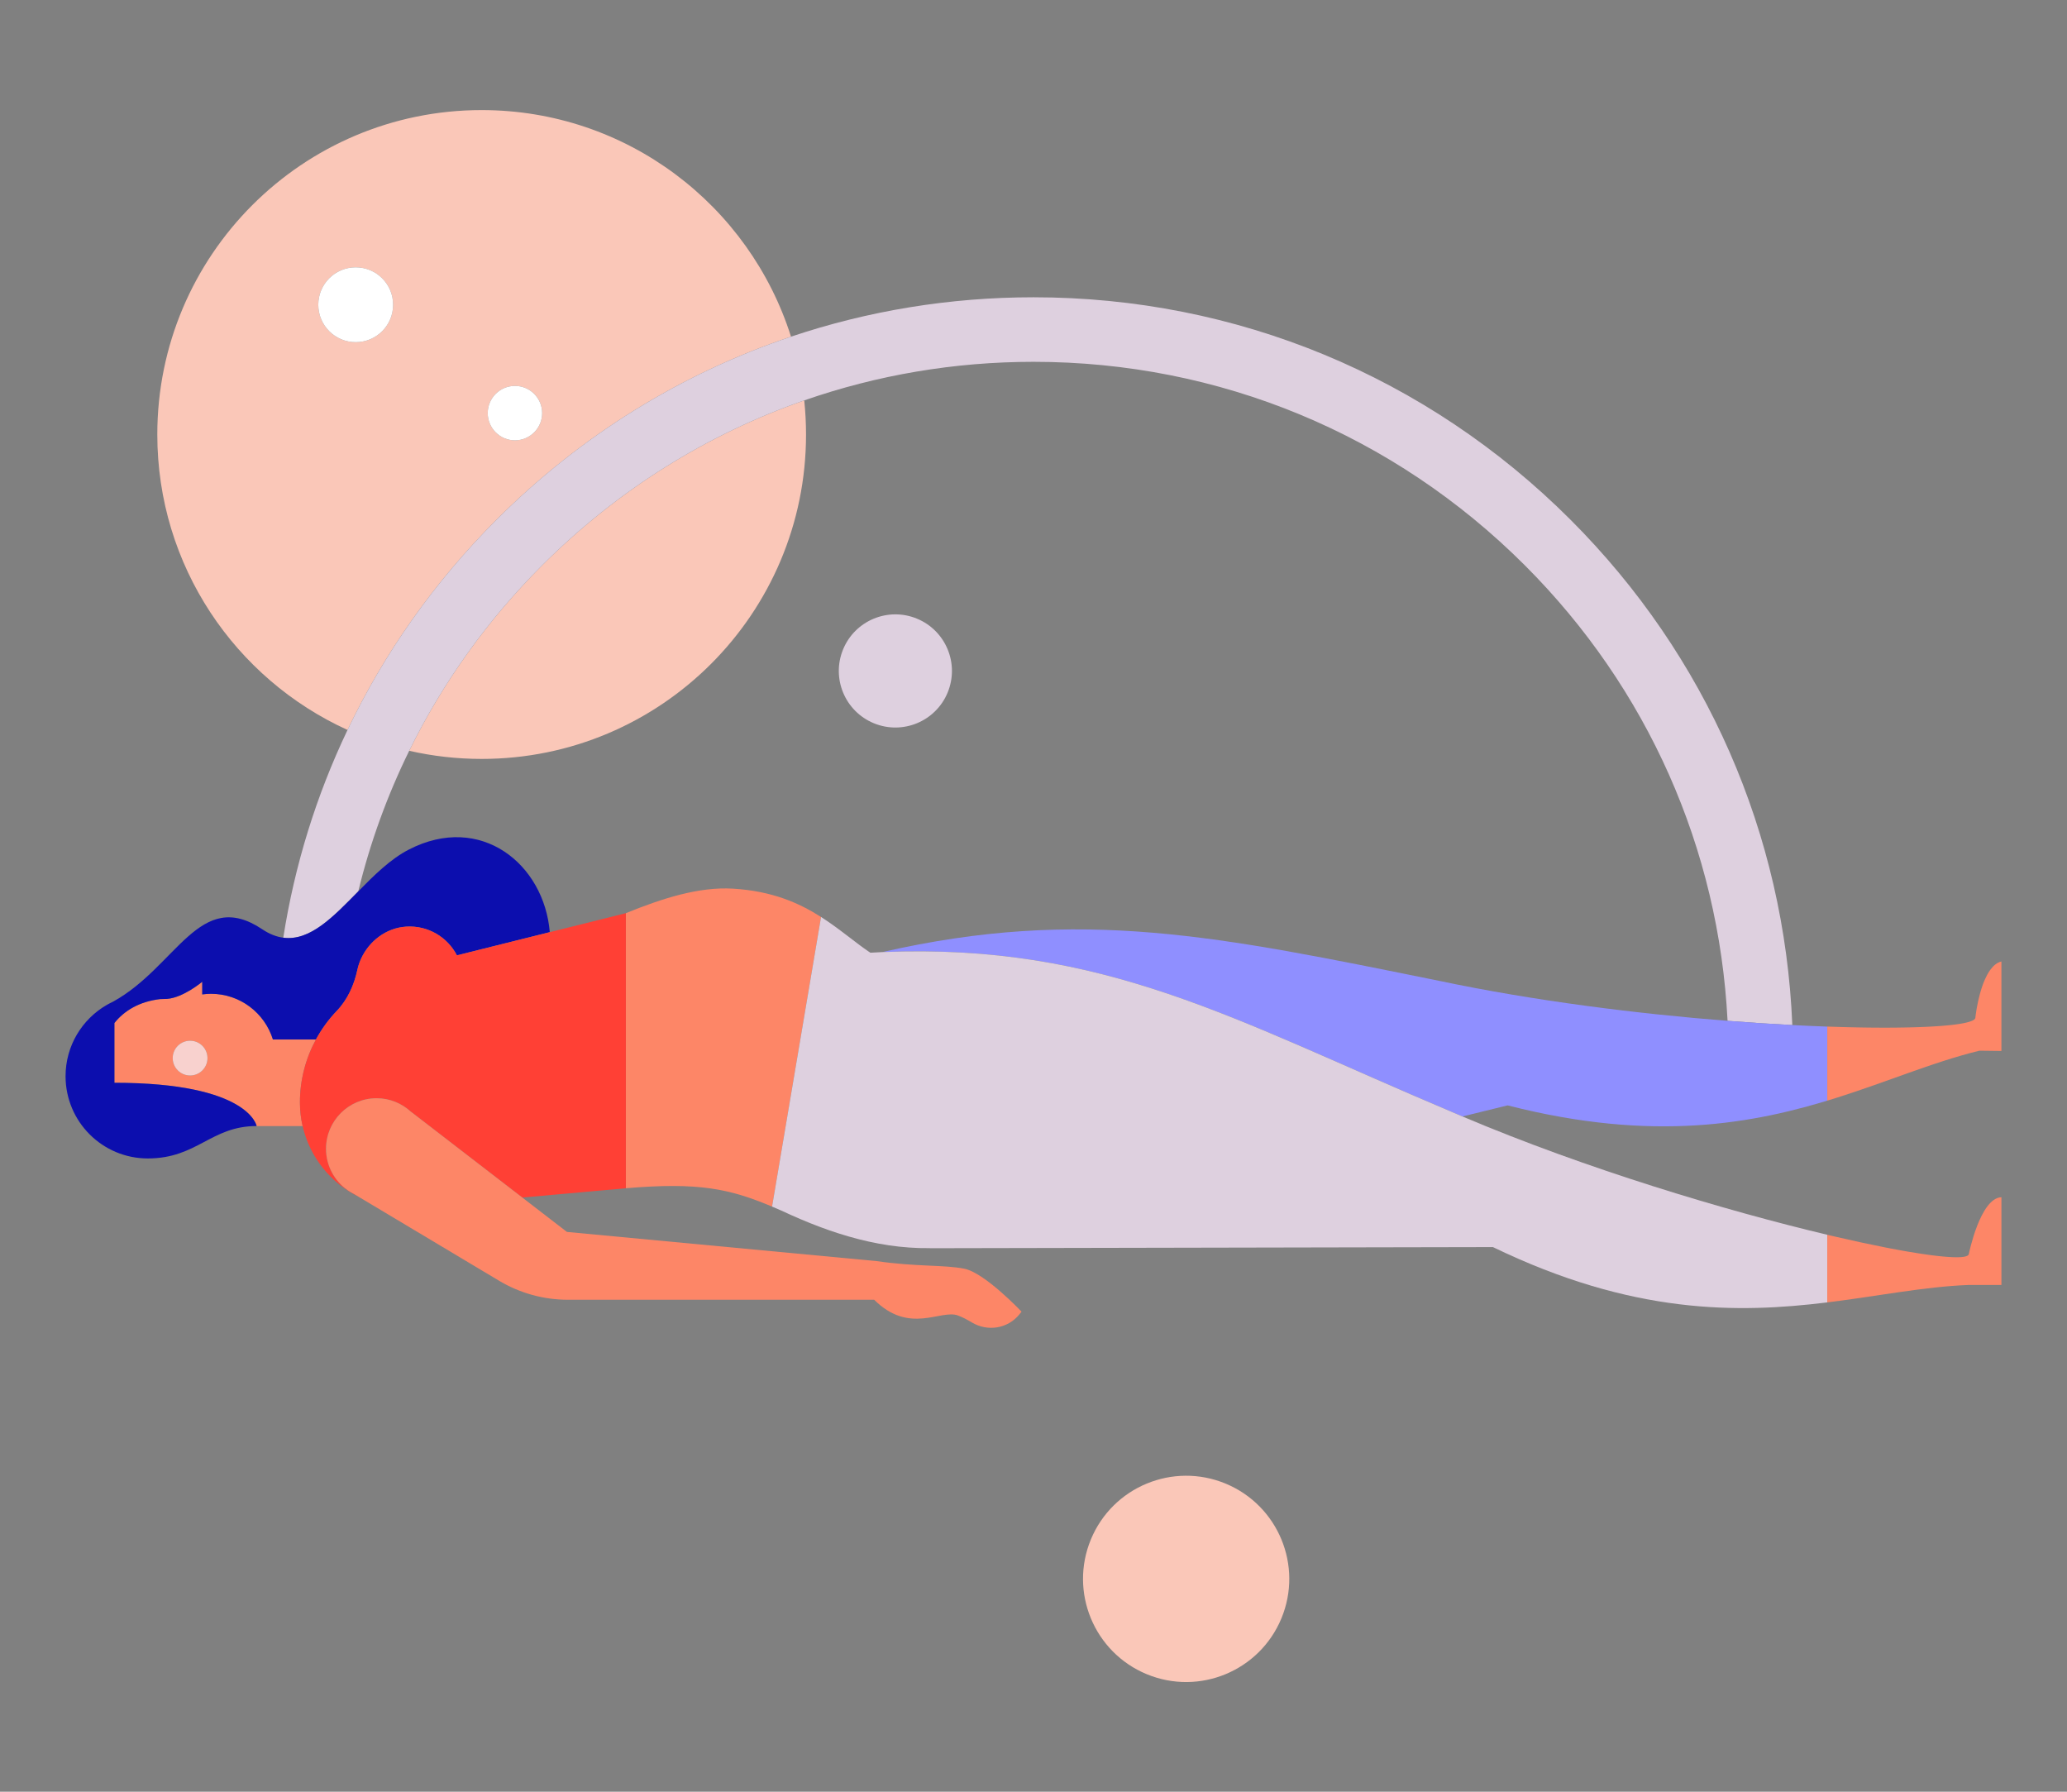 <?xml version="1.0" encoding="utf-8"?>
<!-- Generator: Adobe Illustrator 25.0.0, SVG Export Plug-In . SVG Version: 6.00 Build 0)  -->
<svg version="1.1" xmlns="http://www.w3.org/2000/svg" xmlns:xlink="http://www.w3.org/1999/xlink" x="0px" y="0px"
	 viewBox="0 0 600 520" style="enable-background:new 0 0 600 520;" xml:space="preserve">
<rect x="0" y="0" width="600" height="520" fill="#808080" stroke="none"/>
<style type="text/css">
	.st0{fill:none;}
	.st1{fill:#FAC7B8;}
	.st2{fill:#DED0DF;}
	.st3{fill:#FD8667;}
	.st4{fill:#F8D1CE;}
	.st5{fill:#0C0EAE;}
	.st6{fill:#8F8FFF;}
	.st7{fill:#FF4035;}
	.st8{fill:#FFFFFF;}
</style>
<g id="Ebene_1">
</g>
<g id="Kreise">
</g>
<g id="Pflanzen">
</g>
<g id="Sitzkissen">
</g>
<g id="Beine">
</g>
<g id="Haare">
</g>
<g id="Oberkörper">
</g>
<g id="Gesicht_1_">
</g>
<g id="Buch__x2F__I_hone__x2F__Wein">
</g>
<g id="Arme">
	<g>
		<path class="st0" d="M300,105.009c-23.014,0-45.436,3.84-66.546,11.195c0.34,3.254,0.517,6.556,0.517,9.9
			c0,52-42.154,94.154-94.154,94.154c-7.231,0-14.271-0.818-21.035-2.361c-6.39,13.003-11.346,26.667-14.784,40.797
			c4.583-4.661,9.353-9.392,14.699-12.14c20.883-10.732,39.256,4.227,40.894,23.982l22.076-5.511v0.003
			c10.635-4.328,21.226-7.715,31.143-7.116c11.301,0.683,19.132,4.139,25.519,8.217l0,0c0.001,0.001,0.002,0.001,0.003,0.002
			c0.626,0.4,1.237,0.806,1.838,1.216c0.056,0.039,0.112,0.077,0.169,0.116c0.584,0.401,1.158,0.805,1.722,1.211
			c0.004,0.003,0.008,0.006,0.012,0.009c2.538,1.831,4.887,3.694,7.201,5.42c0.137,0.102,0.273,0.202,0.41,0.303
			c0.332,0.246,0.664,0.491,0.996,0.73c0.451,0.325,0.902,0.644,1.355,0.954c0.188,0.129,0.377,0.25,0.565,0.376
			c0.018,0.012,0.036,0.024,0.055,0.036c1.155-0.063,2.32-0.136,3.458-0.183c57.837-13.217,97.955-4.522,161.58,8.333
			c27.642,5.84,57.593,9.569,83.775,11.62c-2.539-49.949-23.195-96.549-58.818-132.173C404.547,125.994,353.887,105.009,300,105.009
			z M259.801,211.107c-9.065,0-16.413-7.348-16.413-16.413c0-9.065,7.348-16.413,16.413-16.413c9.065,0,16.413,7.348,16.413,16.413
			C276.214,203.758,268.866,211.107,259.801,211.107z"/>
		<path class="st1" d="M233.971,126.103c0-3.344-0.177-6.646-0.517-9.9c-28.319,9.865-54.275,26.064-76.105,47.893
			c-15.957,15.957-28.899,34.123-38.567,53.799c6.764,1.544,13.804,2.361,21.035,2.361
			C191.817,220.257,233.971,178.103,233.971,126.103z"/>
		<path class="st1" d="M229.61,97.709c-12.044-38.122-47.689-65.76-89.793-65.76c-52,0-94.154,42.154-94.154,94.154
			c0,38.113,22.646,70.935,55.216,85.748c10.673-22.353,25.191-42.965,43.225-60.999C168.56,126.397,197.753,108.404,229.61,97.709z
			 M103.253,99.309c-6,0-10.863-4.864-10.863-10.863c0-6,4.864-10.863,10.863-10.863s10.863,4.864,10.863,10.863
			C114.117,94.446,109.253,99.309,103.253,99.309z M141.576,119.895c0-4.362,3.536-7.899,7.899-7.899s7.899,3.536,7.899,7.899
			c0,4.362-3.536,7.899-7.899,7.899S141.576,124.257,141.576,119.895z"/>
		<path class="st2" d="M103.998,258.693c3.437-14.131,8.394-27.794,14.784-40.797c9.669-19.676,22.61-37.842,38.567-53.799
			c21.83-21.83,47.786-38.028,76.105-47.893c21.111-7.354,43.532-11.195,66.546-11.195c53.887,0,104.547,20.985,142.652,59.088
			c35.623,35.624,56.279,82.224,58.818,132.173c6.533,0.512,12.828,0.918,18.797,1.227c-2.273-55.417-24.917-107.192-64.371-146.644
			C414.255,109.211,358.889,86.278,300,86.278c-24.304,0-48.004,3.916-70.39,11.431c-31.857,10.694-61.05,28.687-85.506,53.143
			c-18.034,18.034-32.552,38.645-43.225,60.999c-9.074,19.005-15.356,39.272-18.651,60.292
			C90.027,273.181,96.782,266.033,103.998,258.693z"/>
		
			<ellipse transform="matrix(0.383 -0.924 0.924 0.383 -19.494 360.212)" class="st2" cx="259.801" cy="194.693" rx="16.413" ry="16.413"/>
		
			<ellipse transform="matrix(0.383 -0.924 0.924 0.383 -210.807 600.759)" class="st1" cx="344.146" cy="458.127" rx="29.924" ry="29.924"/>
		<path class="st3" d="M87.064,319.949c0-6.541,1.668-12.779,4.643-18.261H79.22c-2.373-7.677-9.508-13.26-17.965-13.26
			c-0.867,0-1.717,0.065-2.552,0.18v-3.669c0,0-5.495,4.609-10.216,4.965c-0.674,0.026-1.348,0.047-2.023,0.062
			c-5.994,0.701-10.393,3.351-13.25,6.941v17.342c39.146,0,41.282,12.56,41.282,12.56h13.347
			C87.338,324.605,87.064,322.312,87.064,319.949L87.064,319.949z M50.132,307.086c0-2.787,2.26-5.047,5.047-5.047
			c2.787,0,5.047,2.26,5.047,5.047c0,2.787-2.26,5.047-5.047,5.047C52.391,312.133,50.132,309.873,50.132,307.086z"/>
		<circle class="st4" cx="55.179" cy="307.086" r="5.047"/>
		<path class="st5" d="M33.213,314.247v-17.342c2.858-3.59,7.256-6.24,13.25-6.941c0.675-0.015,1.349-0.036,2.023-0.062
			c4.721-0.356,10.216-4.965,10.216-4.965v3.669c0.835-0.114,1.686-0.18,2.552-0.18c8.456,0,15.591,5.584,17.965,13.26h12.487
			c1.637-3.018,3.665-5.809,6.041-8.289c3.159-3.296,5.049-7.528,6.006-11.992c0.217-1.013,0.554-2.049,1.033-3.105
			c2.366-5.218,7.33-8.979,13.047-9.364c6.426-0.433,12.072,3.069,14.797,8.328l26.961-6.73
			c-1.639-19.755-20.011-34.713-40.894-23.982c-5.346,2.747-10.116,7.479-14.699,12.14c-7.217,7.339-13.971,14.488-21.77,13.449
			c-1.95-0.26-3.963-1.017-6.068-2.427c-18.22-12.211-24.845,10.765-43.297,20.971c-0.624,0.29-1.233,0.607-1.827,0.948
			c-0.023,0.011-0.045,0.023-0.068,0.034l0,0.005c-7.133,4.128-11.935,11.835-11.935,20.668c0,13.183,10.687,23.869,23.869,23.869
			c14.352,0,18.316-9.404,31.592-9.404C74.495,326.807,72.359,314.247,33.213,314.247z"/>
		<path class="st6" d="M572.654,296.155c0.079-0.04,0.149-0.082,0.216-0.123C572.803,296.074,572.734,296.115,572.654,296.155z"/>
		<path class="st6" d="M573.392,295.486c0.025-0.079,0.033-0.159,0.02-0.241C573.425,295.327,573.417,295.407,573.392,295.486z"/>
		<path class="st6" d="M573.011,295.942c0.06-0.044,0.108-0.089,0.155-0.134C573.12,295.852,573.071,295.897,573.011,295.942z"/>
		<path class="st6" d="M576.109,284.405c0.212-0.488,0.438-0.961,0.68-1.413C576.546,283.444,576.32,283.917,576.109,284.405z"/>
		<path class="st6" d="M572.189,296.36c0.098-0.038,0.188-0.076,0.275-0.115C572.377,296.284,572.287,296.323,572.189,296.36z"/>
		<path class="st6" d="M569.235,297.09c0.189-0.032,0.379-0.065,0.556-0.098C569.615,297.025,569.424,297.057,569.235,297.09z"/>
		<path class="st6" d="M566.767,297.44c0.317-0.037,0.62-0.076,0.916-0.115C567.387,297.364,567.084,297.403,566.767,297.44z"/>
		<path class="st6" d="M568.036,297.276c0.288-0.04,0.571-0.081,0.837-0.124C568.606,297.195,568.324,297.236,568.036,297.276z"/>
		<path class="st6" d="M572.198,305.546c-0.147,0.039-0.293,0.077-0.44,0.117C571.905,305.623,572.052,305.585,572.198,305.546z"/>
		<path class="st6" d="M570.146,296.919c0.16-0.033,0.319-0.066,0.468-0.099C570.465,296.854,570.306,296.887,570.146,296.919z"/>
		<path class="st6" d="M571.616,296.556c0.117-0.036,0.229-0.072,0.335-0.108C571.845,296.484,571.733,296.52,571.616,296.556z"/>
		<path class="st6" d="M561.513,308.784c-0.13,0.043-0.261,0.088-0.391,0.132C561.251,308.872,561.382,308.827,561.513,308.784z"/>
		<path class="st6" d="M573.351,295.563c-0.025,0.052-0.051,0.104-0.093,0.155C573.3,295.668,573.326,295.616,573.351,295.563z"/>
		<path class="st6" d="M580.966,279.047v25.969l-2.549-0.03l2.549,0.031V279.047c-1.287,0.306-2.368,1.229-3.274,2.485
			C578.598,280.276,579.679,279.353,580.966,279.047z"/>
		<path class="st6" d="M533.354,318.524c-0.972,0.308-1.951,0.613-2.939,0.913v-21.494c0.014,0,0.027,0.001,0.041,0.001
			c-3.268-0.116-6.673-0.265-10.189-0.447c-5.97-0.309-12.264-0.715-18.797-1.227c-26.182-2.051-56.134-5.781-83.775-11.62
			c-63.626-12.855-103.743-21.55-161.58-8.333c64.473-2.676,102.184,19.728,164.901,46.215c1.16,0.502,2.327,1,3.498,1.496
			l13.117-3.22C479.91,331.623,509.117,326.211,533.354,318.524z"/>
		<path class="st6" d="M569.462,306.3c-0.133,0.038-0.266,0.077-0.399,0.116C569.197,306.378,569.33,306.338,569.462,306.3z"/>
		<path class="st6" d="M546.803,298.259c-0.313,0-0.625,0-0.943-0.001C546.179,298.258,546.49,298.258,546.803,298.259z"/>
		<path class="st6" d="M553.894,311.422c-6.502,2.308-13.226,4.777-20.385,7.053C540.667,316.2,547.393,313.73,553.894,311.422z"/>
		<path class="st6" d="M566.871,307.068c-0.078,0.024-0.156,0.047-0.234,0.071C566.715,307.115,566.792,307.092,566.871,307.068z"/>
		<path class="st6" d="M564.31,307.869c-0.172,0.055-0.343,0.11-0.515,0.166C563.967,307.98,564.138,307.925,564.31,307.869z"/>
		<path class="st6" d="M565.564,297.569c0.239-0.024,0.466-0.049,0.696-0.074C566.031,297.52,565.804,297.545,565.564,297.569z"/>
		<path class="st6" d="M559.063,309.614c-0.171,0.059-0.342,0.117-0.513,0.176C558.721,309.731,558.892,309.673,559.063,309.614z"/>
		<path class="st6" d="M556.354,310.554c-0.273,0.096-0.547,0.192-0.82,0.288C555.808,310.745,556.082,310.649,556.354,310.554z"/>
		<path class="st6" d="M570.936,296.742c0.137-0.034,0.271-0.068,0.397-0.103C571.207,296.674,571.072,296.708,570.936,296.742z"/>
		<path class="st6" d="M539.15,298.181c0.342,0.006,0.683,0.013,1.021,0.018C539.833,298.194,539.492,298.187,539.15,298.181z"/>
		<path class="st6" d="M543.689,298.244c0.326,0.003,0.647,0.005,0.969,0.007C544.336,298.249,544.015,298.247,543.689,298.244z"/>
		<path class="st6" d="M541.442,298.219c0.34,0.005,0.676,0.009,1.012,0.013C542.118,298.227,541.782,298.223,541.442,298.219z"/>
		<path class="st6" d="M547.984,298.258c0.285-0.001,0.563-0.003,0.844-0.004C548.547,298.256,548.269,298.258,547.984,298.258z"/>
		<path class="st6" d="M564.27,297.687c0.24-0.02,0.471-0.042,0.703-0.063C564.741,297.646,564.51,297.667,564.27,297.687z"/>
		<path class="st6" d="M550.025,298.247c0.224-0.002,0.441-0.005,0.662-0.008C550.466,298.242,550.25,298.245,550.025,298.247z"/>
		<path class="st6" d="M536.791,298.131c0.348,0.008,0.696,0.016,1.04,0.024C537.487,298.147,537.139,298.139,536.791,298.131z"/>
		<path class="st6" d="M531.957,297.994c0.338,0.011,0.678,0.023,1.012,0.033C532.634,298.017,532.294,298.005,531.957,297.994z"/>
		<path class="st6" d="M534.406,298.069c0.34,0.01,0.681,0.02,1.017,0.029C535.087,298.088,534.745,298.078,534.406,298.069z"/>
		<path class="st6" d="M559.871,297.978c0.268-0.014,0.534-0.027,0.795-0.042C560.405,297.951,560.14,297.964,559.871,297.978z"/>
		<path class="st6" d="M561.426,297.892c0.255-0.016,0.506-0.032,0.754-0.048C561.932,297.86,561.681,297.876,561.426,297.892z"/>
		<path class="st6" d="M552.993,298.206c0.268-0.005,0.542-0.009,0.805-0.015C553.535,298.197,553.261,298.201,552.993,298.206z"/>
		<path class="st6" d="M558.247,298.052c0.275-0.011,0.55-0.023,0.819-0.035C558.797,298.029,558.523,298.041,558.247,298.052z"/>
		<path class="st6" d="M562.89,297.795c0.249-0.018,0.49-0.037,0.731-0.055C563.38,297.758,563.138,297.777,562.89,297.795z"/>
		<path class="st6" d="M556.552,298.115c0.28-0.009,0.561-0.018,0.835-0.029C557.113,298.097,556.832,298.106,556.552,298.115z"/>
		<path class="st6" d="M554.789,298.167c0.279-0.007,0.561-0.014,0.834-0.022C555.35,298.153,555.068,298.16,554.789,298.167z"/>
		<path class="st3" d="M242.062,268.672c-0.564-0.406-1.138-0.81-1.722-1.211C240.924,267.862,241.499,268.266,242.062,268.672z"/>
		<path class="st3" d="M237.777,355.993c-0.833-0.314-1.665-0.635-2.496-0.967C236.111,355.358,236.943,355.68,237.777,355.993z"/>
		<path class="st3" d="M232.262,353.779c-0.813-0.346-1.624-0.701-2.435-1.062C230.637,353.079,231.449,353.433,232.262,353.779z"/>
		<path class="st3" d="M234.98,354.904c-0.773-0.311-1.546-0.63-2.317-0.956C233.434,354.274,234.206,354.593,234.98,354.904z"/>
		<path class="st3" d="M252.601,276.464c-0.188-0.126-0.377-0.247-0.565-0.376C252.224,276.216,252.413,276.338,252.601,276.464z"/>
		<path class="st3" d="M229.309,352.485c-0.827-0.372-1.653-0.748-2.478-1.134C227.656,351.737,228.482,352.114,229.309,352.485z"/>
		<path class="st3" d="M238.33,266.127c-6.387-4.077-14.219-7.534-25.519-8.217c-9.917-0.599-20.508,2.788-31.143,7.116v79.834
			c21.104-1.803,30.121,0.135,42.455,5.325c-0.003-0.001-0.007-0.003-0.01-0.004L238.33,266.127z"/>
		<path class="st3" d="M250.681,275.133c-0.332-0.239-0.664-0.484-0.996-0.73C250.017,274.649,250.35,274.895,250.681,275.133z"/>
		<path class="st3" d="M240.171,267.345c-0.6-0.41-1.211-0.816-1.838-1.216C238.96,266.529,239.571,266.936,240.171,267.345z"/>
		<path class="st3" d="M249.275,274.101c-2.313-1.726-4.663-3.589-7.201-5.42C244.614,270.513,246.96,272.374,249.275,274.101z"/>
		<path class="st3" d="M266.927,362.214c1.001,0.03,2.005,0.04,3.013,0.028l0-0.002
			C268.932,362.252,267.928,362.243,266.927,362.214z"/>
		<path class="st3" d="M255.104,360.931c-0.909-0.168-1.815-0.353-2.719-0.55C253.289,360.578,254.195,360.764,255.104,360.931z"/>
		<path class="st3" d="M260.846,361.783c-0.928-0.103-1.853-0.223-2.775-0.359C258.993,361.56,259.918,361.679,260.846,361.783z"/>
		<path class="st3" d="M257.91,361.399c-0.929-0.139-1.855-0.292-2.779-0.463C256.055,361.107,256.981,361.26,257.91,361.399z"/>
		<path class="st3" d="M266.739,362.207c-1.903-0.061-3.793-0.197-5.67-0.401C262.946,362.01,264.836,362.146,266.739,362.207z"/>
		<path class="st3" d="M240.806,357.092c-0.855-0.296-1.707-0.606-2.559-0.923C239.099,356.486,239.952,356.796,240.806,357.092z"/>
		<path class="st3" d="M246.367,358.857c-0.859-0.247-1.716-0.506-2.572-0.776C244.651,358.351,245.508,358.61,246.367,358.857z"/>
		<path class="st3" d="M243.415,357.958c-0.849-0.271-1.697-0.552-2.543-0.844C241.717,357.407,242.565,357.687,243.415,357.958z"/>
		<path class="st3" d="M249.35,359.667c-0.886-0.225-1.769-0.466-2.65-0.716C247.581,359.202,248.464,359.442,249.35,359.667z"/>
		<path class="st3" d="M252.046,360.306c-0.9-0.2-1.798-0.411-2.694-0.639C250.248,359.895,251.146,360.106,252.046,360.306z"/>
		<path class="st7" d="M181.667,265.024l-22.076,5.511l-26.961,6.73c-2.725-5.259-8.371-8.761-14.797-8.328
			c-5.717,0.385-10.681,4.146-13.047,9.364c-0.479,1.056-0.816,2.092-1.033,3.105c-0.957,4.464-2.846,8.696-6.006,11.992
			c-2.376,2.48-4.404,5.271-6.041,8.289c-2.975,5.482-4.643,11.72-4.643,18.261v0c0,2.363,0.274,4.656,0.778,6.858
			c2.085,9.103,8.226,16.594,16.343,20.578l-1.502-0.898c-0.618-0.314-1.213-0.666-1.777-1.061l-0.065-0.039l0.005-0.006
			c-3.752-2.658-6.209-7.025-6.209-11.973c0-8.105,6.57-14.675,14.675-14.675c3.834,0,7.312,1.482,9.926,3.889l0.008-0.01
			l32.381,24.949l30.039-2.701v-79.834V265.024z"/>
		<rect x="580.966" y="347.46" class="st2" width="0" height="25.471"/>
		<path class="st2" d="M566.549,373.212c-0.037,0.003-0.073,0.005-0.11,0.008C566.475,373.218,566.512,373.215,566.549,373.212z"/>
		<path class="st2" d="M571.447,364.119c0.039-0.071,0.062-0.146,0.066-0.227C571.509,363.974,571.485,364.049,571.447,364.119z"/>
		<path class="st2" d="M550.582,362.669c0.103,0.019,0.205,0.038,0.308,0.057C550.787,362.706,550.685,362.688,550.582,362.669z"/>
		<path class="st2" d="M563.57,364.626c0.171,0.017,0.338,0.032,0.504,0.048C563.907,364.658,563.74,364.642,563.57,364.626z"/>
		<path class="st2" d="M546.98,361.98c0.054,0.011,0.108,0.022,0.162,0.032C547.089,362.001,547.034,361.99,546.98,361.98z"/>
		<path class="st2" d="M561.045,364.34c0.162,0.02,0.326,0.041,0.485,0.061C561.371,364.381,561.208,364.36,561.045,364.34z"/>
		<path class="st2" d="M562.335,364.494c0.172,0.019,0.341,0.038,0.509,0.056C562.677,364.533,562.506,364.514,562.335,364.494z"/>
		<path class="st2" d="M532.67,358.885c0.003,0.001,0.005,0.001,0.008,0.002C532.675,358.886,532.673,358.886,532.67,358.885z"/>
		<path class="st2" d="M554.084,363.292c0.002,0,0.005,0.001,0.007,0.001C554.089,363.293,554.087,363.293,554.084,363.292z"/>
		<path class="st2" d="M559.755,364.17c0.124,0.017,0.251,0.035,0.373,0.051C560.006,364.205,559.879,364.187,559.755,364.17z"/>
		<path class="st2" d="M552.364,362.992c0.076,0.013,0.15,0.026,0.225,0.04C552.513,363.019,552.439,363.006,552.364,362.992z"/>
		<path class="st2" d="M548.783,362.33c0.091,0.017,0.181,0.035,0.272,0.052C548.964,362.365,548.873,362.347,548.783,362.33z"/>
		<path class="st2" d="M567.98,364.881c0.181,0,0.363,0,0.53-0.005C568.343,364.88,568.161,364.88,567.98,364.881z"/>
		<path class="st2" d="M570.116,364.734c0.101-0.017,0.198-0.036,0.289-0.057C570.315,364.698,570.218,364.717,570.116,364.734z"/>
		<path class="st2" d="M564.735,364.731c0.166,0.013,0.326,0.025,0.487,0.037C565.061,364.756,564.901,364.745,564.735,364.731z"/>
		<path class="st2" d="M569.523,364.813c0.12-0.012,0.239-0.024,0.348-0.039C569.762,364.789,569.644,364.801,569.523,364.813z"/>
		<path class="st2" d="M570.605,364.626c0.083-0.024,0.16-0.05,0.232-0.077C570.765,364.577,570.688,364.602,570.605,364.626z"/>
		<path class="st2" d="M568.827,364.862c0.141-0.006,0.283-0.013,0.413-0.022C569.11,364.849,568.968,364.856,568.827,364.862z"/>
		<path class="st2" d="M570.991,364.487c0.066-0.031,0.122-0.064,0.175-0.099C571.113,364.423,571.057,364.457,570.991,364.487z"/>
		<path class="st2" d="M565.813,364.81c0.171,0.011,0.332,0.018,0.496,0.026C566.145,364.827,565.984,364.82,565.813,364.81z"/>
		<path class="st2" d="M566.81,364.86c0.213,0.008,0.411,0.012,0.611,0.015C567.221,364.872,567.022,364.868,566.81,364.86z"/>
		<path class="st2" d="M561.721,373.663c-0.073,0.008-0.147,0.015-0.22,0.023C561.574,373.678,561.647,373.671,561.721,373.663z"/>
		<path class="st2" d="M551.846,374.93c-0.197,0.028-0.396,0.057-0.594,0.085C551.451,374.987,551.648,374.959,551.846,374.93z"/>
		<path class="st2" d="M571.392,364.188c-0.034,0.045-0.07,0.09-0.12,0.131C571.322,364.278,571.358,364.233,571.392,364.188z"/>
		<path class="st2" d="M556.815,374.249c-0.115,0.015-0.229,0.029-0.344,0.044C556.586,374.278,556.701,374.264,556.815,374.249z"/>
		<path class="st2" d="M546.956,375.648c-5.328,0.795-10.818,1.635-16.534,2.338C536.137,377.283,541.629,376.444,546.956,375.648z"
			/>
		<path class="st2" d="M256.114,276.317c-1.138,0.047-2.303,0.12-3.458,0.183c-0.018-0.012-0.036-0.024-0.055-0.036
			c-0.188-0.126-0.377-0.247-0.565-0.376c-0.452-0.31-0.904-0.629-1.355-0.954c-0.332-0.239-0.664-0.485-0.996-0.73
			c-0.137-0.101-0.273-0.201-0.41-0.303c-2.315-1.727-4.661-3.588-7.201-5.42c-0.004-0.003-0.008-0.006-0.012-0.009
			c-0.563-0.406-1.138-0.81-1.722-1.211c-0.056-0.039-0.112-0.077-0.169-0.116c-0.6-0.41-1.211-0.816-1.838-1.216
			c-0.001-0.001-0.002-0.002-0.003-0.002l0,0l-14.217,84.055c0.003,0.001,0.007,0.003,0.01,0.004
			c0.884,0.372,1.784,0.76,2.708,1.165c0.825,0.386,1.651,0.763,2.478,1.134c0.172,0.078,0.345,0.155,0.517,0.232
			c0.811,0.361,1.622,0.716,2.435,1.062c0.134,0.057,0.267,0.112,0.401,0.169c0.771,0.326,1.544,0.645,2.317,0.956
			c0.1,0.04,0.201,0.082,0.301,0.122c0.831,0.332,1.663,0.653,2.496,0.967c0.157,0.059,0.314,0.118,0.471,0.176
			c0.852,0.317,1.704,0.626,2.559,0.923c0.022,0.007,0.043,0.015,0.065,0.022c0.846,0.293,1.694,0.573,2.543,0.844
			c0.127,0.041,0.254,0.082,0.381,0.122c0.855,0.27,1.712,0.529,2.572,0.776c0.111,0.032,0.222,0.062,0.333,0.094
			c0.881,0.25,1.764,0.491,2.65,0.716c0.001,0,0.002,0,0.003,0.001c0.896,0.227,1.794,0.439,2.694,0.639
			c0.113,0.025,0.226,0.05,0.339,0.075c0.904,0.197,1.81,0.383,2.719,0.55c0.009,0.002,0.018,0.003,0.027,0.005
			c0.924,0.17,1.85,0.324,2.779,0.463c0.054,0.008,0.107,0.017,0.161,0.025c0.922,0.136,1.847,0.255,2.775,0.359
			c0.074,0.008,0.148,0.016,0.223,0.024c1.878,0.204,3.768,0.34,5.67,0.401c0.063,0.002,0.125,0.004,0.188,0.006
			c1.001,0.03,2.005,0.038,3.013,0.026l0,0.002l-0.001,0.02l163.421-0.328c40.522,19.608,71.086,19.25,97.055,16.054v-19.632
			c0.014,0.003,0.027,0.006,0.041,0.01c-29.385-6.966-69.945-19.094-105.943-34.338c-1.17-0.496-2.337-0.994-3.498-1.496
			C358.297,296.045,320.587,273.641,256.114,276.317z"/>
		<path class="st3" d="M530.415,319.437c0.988-0.3,1.968-0.605,2.939-0.913c0.052-0.016,0.103-0.032,0.155-0.049
			c7.159-2.275,13.883-4.745,20.385-7.053c0.548-0.195,1.095-0.388,1.641-0.58c0.273-0.096,0.547-0.193,0.82-0.288
			c0.734-0.257,1.466-0.512,2.195-0.764c0.171-0.059,0.342-0.117,0.513-0.176c0.688-0.236,1.374-0.469,2.058-0.699
			c0.13-0.044,0.261-0.088,0.391-0.132c0.763-0.255,1.523-0.504,2.282-0.749c0.172-0.056,0.344-0.111,0.515-0.166
			c0.777-0.249,1.552-0.493,2.326-0.731c0.078-0.024,0.156-0.047,0.234-0.071c0.732-0.223,1.463-0.44,2.193-0.652
			c0.133-0.038,0.266-0.078,0.399-0.116c0.766-0.22,1.531-0.432,2.296-0.638c0.147-0.04,0.293-0.078,0.44-0.117
			c0.791-0.21,1.581-0.414,2.372-0.606l3.847,0.046l2.549,0.03v-25.969c-1.287,0.306-2.368,1.229-3.274,2.485
			c-0.323,0.448-0.623,0.939-0.903,1.46c-0.242,0.451-0.469,0.924-0.68,1.413c-0.256,0.592-0.493,1.203-0.707,1.823
			c-0.083,0.241-0.163,0.484-0.241,0.726c-0.154,0.485-0.296,0.971-0.427,1.45c-0.196,0.719-0.367,1.424-0.514,2.092
			c-0.148,0.668-0.272,1.298-0.375,1.869c-0.035,0.19-0.067,0.374-0.097,0.549c-0.24,1.407-0.336,2.33-0.336,2.33v0
			c0.013,0.082,0.005,0.162-0.02,0.241c-0.008,0.026-0.029,0.051-0.041,0.077c-0.025,0.052-0.051,0.104-0.093,0.155
			c-0.025,0.03-0.06,0.059-0.091,0.089c-0.047,0.045-0.095,0.09-0.155,0.134c-0.042,0.031-0.093,0.061-0.141,0.091
			c-0.067,0.042-0.136,0.083-0.216,0.123c-0.059,0.03-0.125,0.06-0.191,0.09c-0.086,0.039-0.177,0.077-0.275,0.115
			c-0.076,0.03-0.155,0.059-0.238,0.087c-0.106,0.037-0.218,0.073-0.335,0.108c-0.092,0.028-0.185,0.056-0.284,0.083
			c-0.126,0.035-0.26,0.069-0.397,0.103c-0.106,0.026-0.21,0.053-0.322,0.078c-0.149,0.034-0.308,0.067-0.468,0.099
			c-0.118,0.024-0.231,0.049-0.354,0.072c-0.177,0.033-0.367,0.066-0.556,0.098c-0.121,0.021-0.236,0.042-0.362,0.062
			c-0.267,0.043-0.549,0.084-0.837,0.124c-0.116,0.016-0.233,0.032-0.353,0.048c-0.296,0.039-0.598,0.078-0.916,0.115
			c-0.163,0.019-0.338,0.037-0.507,0.055c-0.229,0.025-0.456,0.05-0.696,0.074c-0.192,0.019-0.393,0.037-0.591,0.055
			c-0.232,0.022-0.463,0.043-0.703,0.063c-0.212,0.018-0.431,0.035-0.65,0.052c-0.241,0.019-0.482,0.038-0.731,0.055
			c-0.232,0.017-0.47,0.033-0.71,0.049c-0.248,0.016-0.499,0.033-0.754,0.048c-0.25,0.015-0.503,0.03-0.759,0.044
			c-0.261,0.015-0.527,0.028-0.795,0.042c-0.266,0.013-0.533,0.027-0.805,0.039c-0.269,0.012-0.544,0.024-0.819,0.035
			c-0.285,0.012-0.569,0.024-0.86,0.034c-0.274,0.01-0.555,0.019-0.835,0.029c-0.308,0.01-0.614,0.021-0.929,0.03
			c-0.273,0.008-0.555,0.015-0.834,0.022c-0.329,0.008-0.654,0.017-0.991,0.024c-0.264,0.006-0.537,0.01-0.805,0.015
			c-0.751,0.014-1.519,0.025-2.305,0.034c-0.222,0.002-0.438,0.006-0.662,0.008c-0.393,0.003-0.797,0.005-1.198,0.007
			c-0.281,0.001-0.559,0.003-0.844,0.004c-0.388,0.001-0.785,0-1.18,0c-0.313,0-0.625,0-0.943-0.001
			c-0.396-0.001-0.799-0.004-1.203-0.006c-0.322-0.002-0.643-0.004-0.969-0.007c-0.408-0.003-0.821-0.008-1.235-0.013
			c-0.335-0.004-0.672-0.008-1.012-0.013c-0.421-0.006-0.844-0.012-1.271-0.019c-0.338-0.006-0.679-0.012-1.021-0.018
			c-0.437-0.008-0.876-0.017-1.319-0.027c-0.344-0.007-0.692-0.016-1.04-0.024c-0.454-0.011-0.908-0.021-1.368-0.034
			c-0.336-0.009-0.677-0.019-1.017-0.029c-0.477-0.013-0.953-0.027-1.437-0.042c-0.335-0.01-0.675-0.022-1.012-0.033
			c-0.499-0.016-0.995-0.032-1.501-0.05c-0.014-0.001-0.027-0.001-0.041-0.001V319.437z"/>
		<path class="st3" d="M530.415,377.987L530.415,377.987c0.002,0,0.005,0,0.007-0.001c5.716-0.704,11.206-1.543,16.534-2.338
			c1.443-0.216,2.876-0.428,4.296-0.633c0.198-0.029,0.396-0.057,0.594-0.085c1.554-0.223,3.096-0.437,4.625-0.637
			c0.115-0.015,0.229-0.029,0.344-0.044c1.573-0.204,3.135-0.394,4.685-0.562c0.073-0.008,0.147-0.016,0.22-0.023
			c1.583-0.171,3.155-0.321,4.718-0.443c0.037-0.003,0.073-0.005,0.11-0.008c1.595-0.123,3.181-0.22,4.759-0.281h9.658l0,0V347.46v0
			c-6.165,0.206-9.453,16.429-9.453,16.429c0,0.001-0.001,0.002-0.001,0.003c-0.004,0.081-0.027,0.156-0.066,0.227
			c-0.013,0.024-0.037,0.045-0.055,0.068c-0.034,0.046-0.07,0.09-0.12,0.131c-0.03,0.025-0.07,0.047-0.106,0.07
			c-0.054,0.034-0.109,0.068-0.175,0.099c-0.047,0.022-0.101,0.042-0.154,0.062c-0.072,0.027-0.148,0.053-0.232,0.077
			c-0.063,0.018-0.13,0.035-0.2,0.051c-0.09,0.021-0.187,0.04-0.289,0.057c-0.079,0.014-0.159,0.027-0.245,0.039
			c-0.11,0.015-0.228,0.027-0.348,0.039c-0.093,0.009-0.184,0.019-0.283,0.027c-0.13,0.01-0.272,0.016-0.413,0.022
			c-0.106,0.005-0.206,0.011-0.317,0.014c-0.168,0.004-0.349,0.004-0.53,0.005c-0.18,0-0.366-0.001-0.56-0.005
			c-0.199-0.004-0.398-0.007-0.611-0.015c-0.16-0.006-0.333-0.016-0.5-0.024c-0.164-0.008-0.325-0.016-0.496-0.026
			c-0.191-0.012-0.392-0.027-0.591-0.041c-0.161-0.012-0.32-0.023-0.487-0.037c-0.215-0.018-0.437-0.038-0.662-0.058
			c-0.166-0.015-0.333-0.031-0.504-0.048c-0.237-0.023-0.479-0.048-0.726-0.075c-0.167-0.018-0.337-0.037-0.509-0.056
			c-0.264-0.03-0.531-0.061-0.805-0.094c-0.159-0.019-0.322-0.04-0.485-0.061c-0.301-0.038-0.604-0.076-0.917-0.118
			c-0.122-0.016-0.249-0.034-0.373-0.051c-1.726-0.236-3.615-0.528-5.664-0.877c-0.002,0-0.005-0.001-0.007-0.001
			c-0.489-0.083-0.989-0.171-1.495-0.26c-0.075-0.013-0.149-0.026-0.225-0.04c-0.483-0.086-0.976-0.175-1.475-0.267
			c-0.103-0.019-0.204-0.037-0.308-0.057c-0.502-0.093-1.011-0.188-1.527-0.287c-0.09-0.017-0.181-0.035-0.272-0.052
			c-0.54-0.103-1.085-0.209-1.64-0.318c-0.054-0.01-0.108-0.021-0.162-0.032c-4.334-0.855-9.131-1.89-14.303-3.093
			c-0.003-0.001-0.005-0.001-0.008-0.002c-0.73-0.17-1.469-0.343-2.214-0.52c-0.014-0.003-0.027-0.006-0.041-0.01V377.987z"/>
		<path class="st3" d="M119.239,322.623c-2.614-2.407-6.093-3.889-9.926-3.889c-8.105,0-14.675,6.57-14.675,14.675
			c0,4.948,2.456,9.315,6.209,11.973l-0.005,0.006l0.065,0.039c0.564,0.395,1.158,0.747,1.777,1.061l1.502,0.898l40.709,24.327
			c6.031,3.604,12.926,5.507,19.952,5.507h88.904c10.317,10.234,19.307,2.674,24.346,4.574c1.309,0.493,2.681,1.209,4.003,2.005
			c4.572,2.752,10.453,1.815,13.803-2.339l0.631-0.782c0,0-10.671-11.303-16.635-12.474c-5.964-1.171-13.745-0.515-25.509-2.209
			l-89.822-8.463l-12.94-9.969l-32.381-24.949L119.239,322.623z"/>
		<path class="st8" d="M103.253,77.583c-6,0-10.863,4.864-10.863,10.863c0,6,4.864,10.863,10.863,10.863s10.863-4.864,10.863-10.863
			C114.117,82.446,109.253,77.583,103.253,77.583z"/>
		<circle class="st8" cx="149.475" cy="119.895" r="7.899"/>
	</g>
</g>
<g id="Pflanze">
</g>
</svg>
